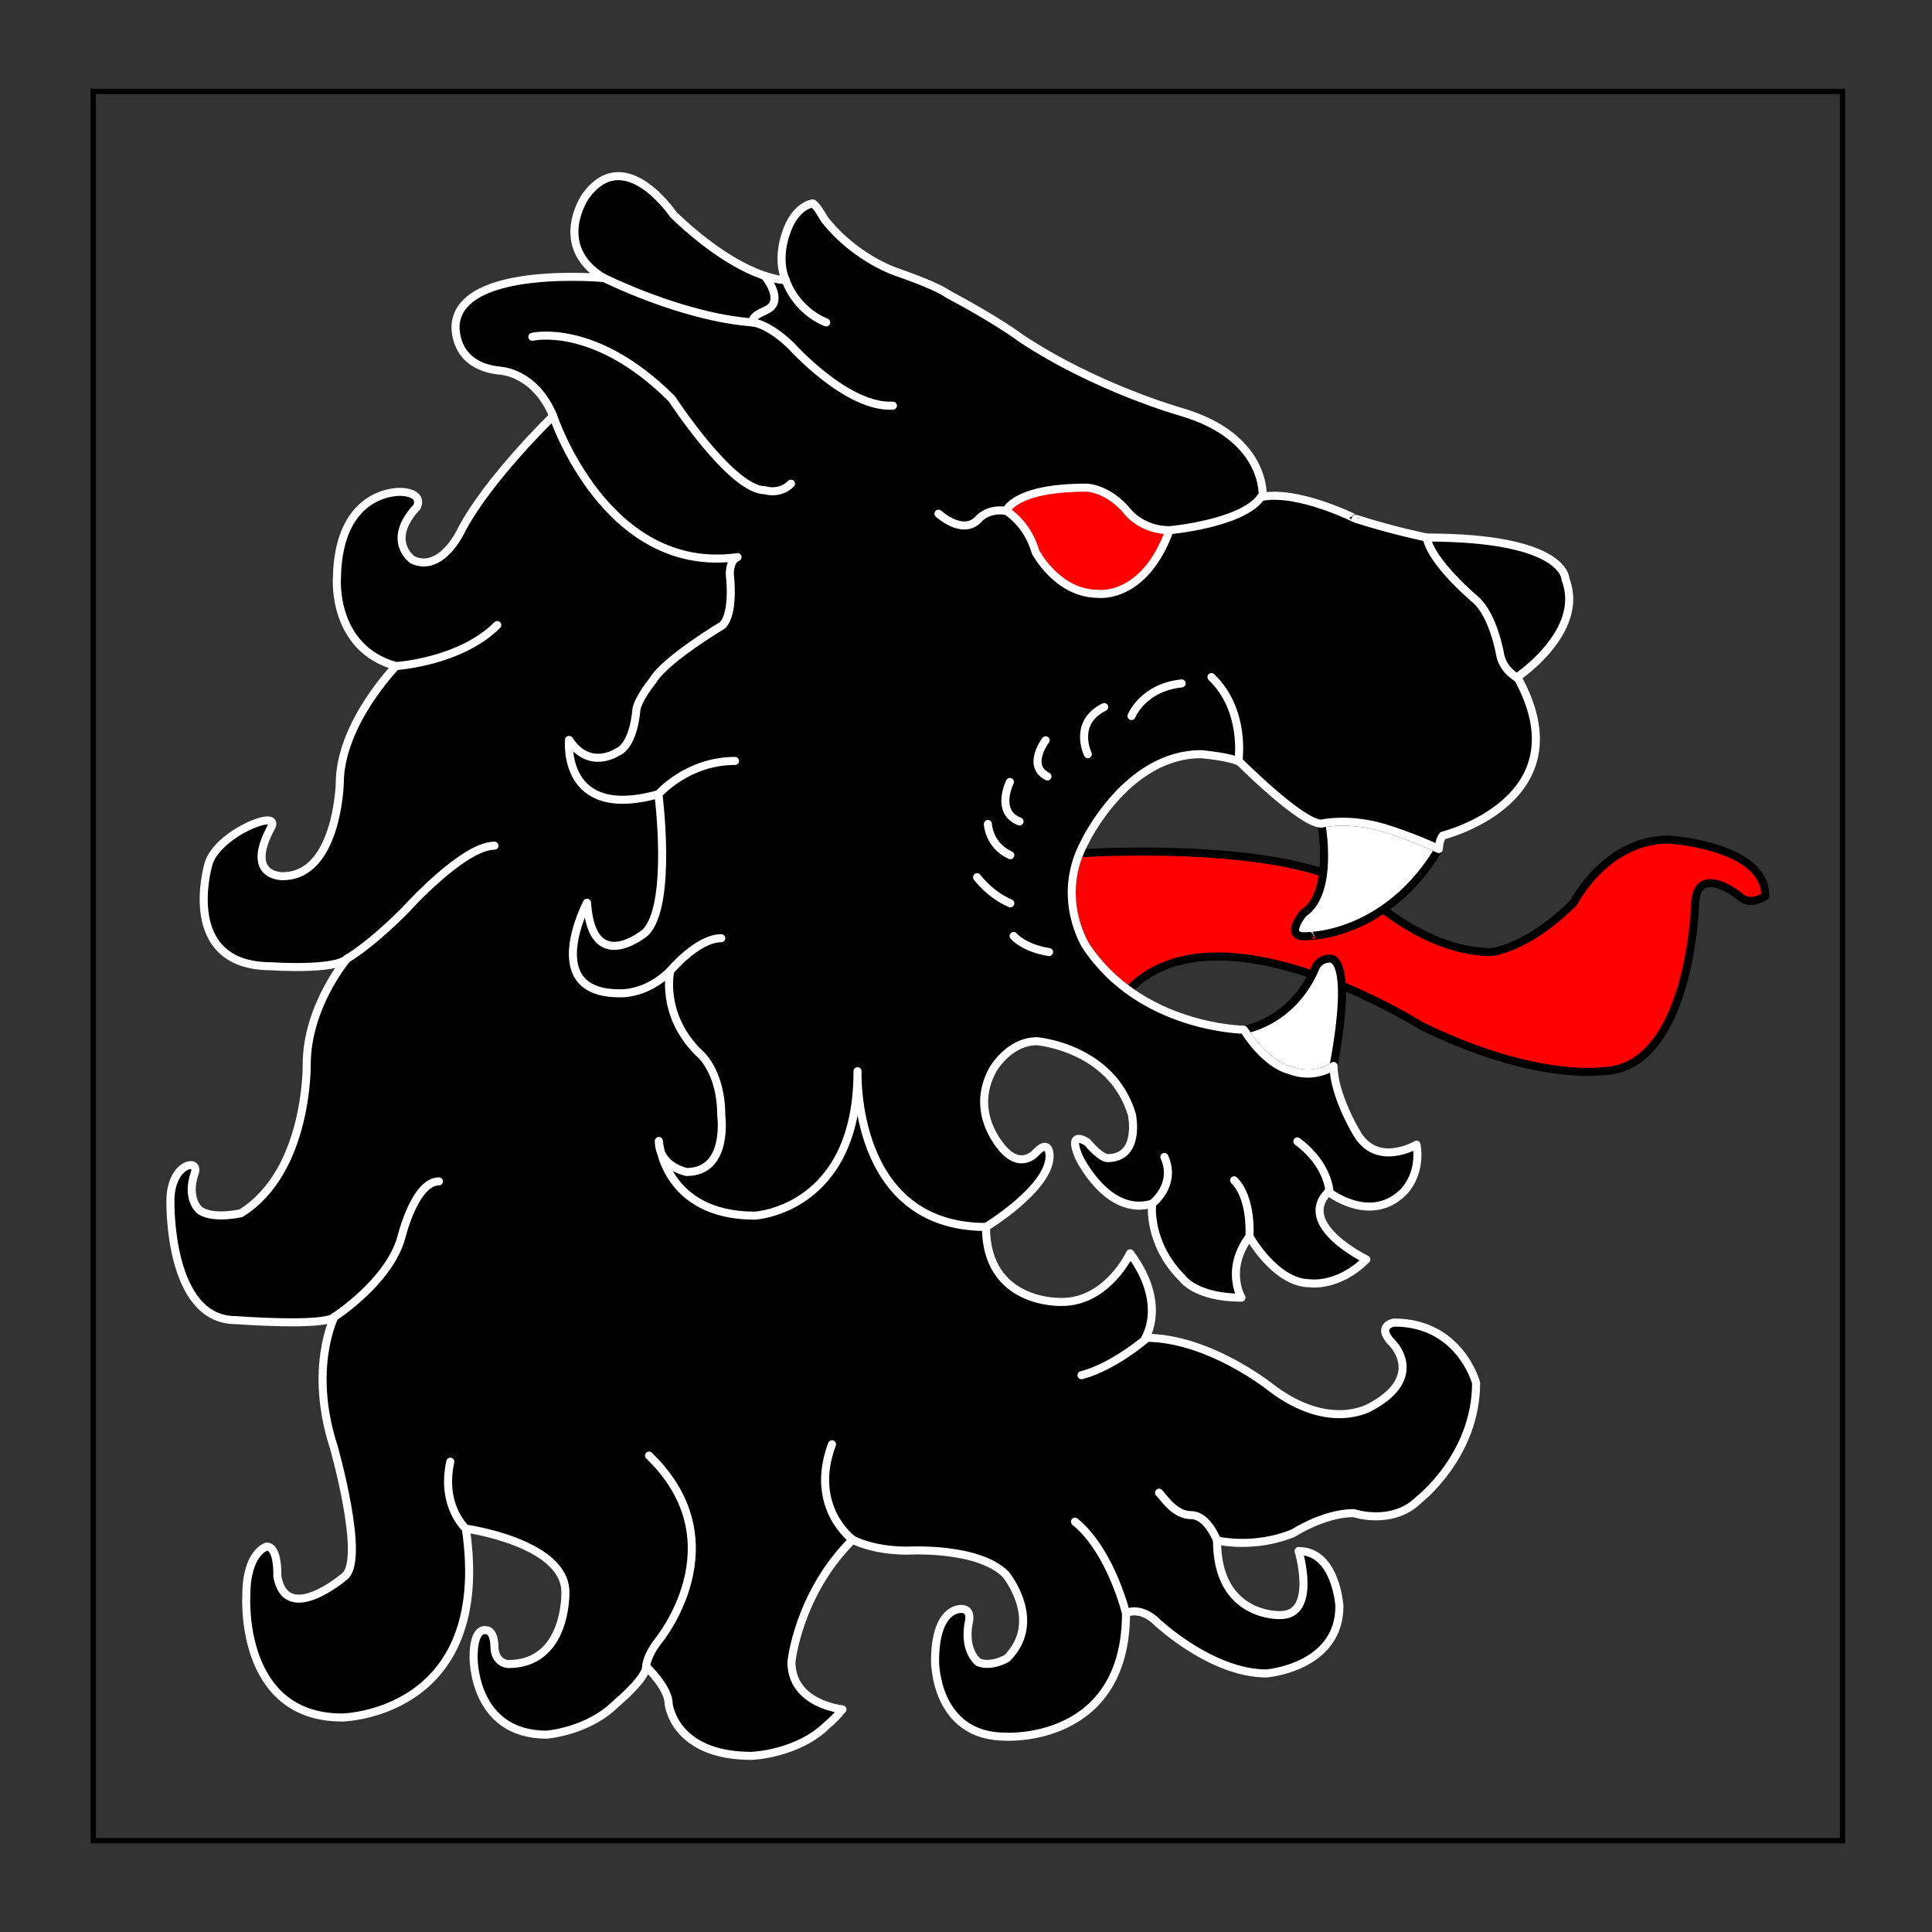<?xml version="1.0" encoding="utf-8"?>
<!-- Generator: Adobe Illustrator 15.0.0, SVG Export Plug-In . SVG Version: 6.00 Build 0)  -->
<!DOCTYPE svg PUBLIC "-//W3C//DTD SVG 1.1//EN" "http://www.w3.org/Graphics/SVG/1.1/DTD/svg11.dtd">
<svg version="1.1" xmlns="http://www.w3.org/2000/svg" xmlns:xlink="http://www.w3.org/1999/xlink" x="0px" y="0px" width="360px"
	 height="360px" viewBox="0 0 360 360" enable-background="new 0 0 360 360" xml:space="preserve">
<rect x="0" y="0" width="360" height="360" fill="#333333" stroke="none"/>
<g id="Field_2_">
	<g id="Alignment" display="none">
		<line display="inline" fill="none" stroke="#000000" stroke-miterlimit="10" x1="180.351" y1="6.36" x2="180.351" y2="353.64"/>
		<line display="inline" fill="none" stroke="#000000" stroke-miterlimit="10" x1="7.08" y1="180" x2="352.92" y2="180"/>
		<line display="inline" fill="none" stroke="#000000" stroke-miterlimit="10" x1="10.441" y1="10.09" x2="349.832" y2="349.481"/>
		<line display="inline" fill="none" stroke="#000000" stroke-miterlimit="10" x1="11.029" y1="349.323" x2="350.266" y2="10.086"/>
	</g>
	<g id="Field">
		<path d="M342.828,17.524v324.953H17.875V17.524H342.828 M343.828,16.524h-1H17.875h-1v1v324.953v1h1h324.953h1v-1V17.524V16.524
			L343.828,16.524z"/>
	</g>
</g>
<g id="Layer_4">
	<g>
		
			<path fill="#FF0000" stroke="#000000" stroke-width="1.5" stroke-linecap="round" stroke-linejoin="round" stroke-miterlimit="10" d="
			M201.146,158.997c-3.836,9.464,1.216,17.289,1.216,17.289c2.288,3.451,5.027,6.138,7.902,8.23l-0.003-0.004
			c16.65-17.334,54.596,6.656,54.596,6.656c20.983,10.264,33.414,8.439,33.414,8.439c16.536,0,17.563-30.563,17.563-30.563
			c0-8.667,8.211-2.119,8.211-2.119c2.134,2.134,4.903,0,4.903,0c0-9.417-18.019-10.483-18.019-10.483
			c-11.746,0-17.676,11.724-17.676,11.724c-8.686,8.684-15.396,9.241-15.396,9.241c-11.859,0-22.352-9.846-22.352-9.846
			C244.044,156.1,201.146,159,201.146,159V158.997z"/>
		<g>
			
				<path fill="#FFFFFF" stroke="#000000" stroke-width="1.5" stroke-linecap="round" stroke-linejoin="round" stroke-miterlimit="10" d="
				M268.107,158.209c-4.732-2.281-10.207-3.934-10.207-3.934c-6.671-1.996-11.689-0.798-11.689-0.798s2.452,12.943-3.364,16.707
				c0,0-4.105,4.904,1.141,4.219C243.987,174.403,258.356,174.403,268.107,158.209z"/>
			
				<path fill="#FFFFFF" stroke="#000000" stroke-width="1.5" stroke-linecap="round" stroke-linejoin="round" stroke-miterlimit="10" d="
				M248.492,198.637c0,0-3.592,2.623-8.268,0.741c0,0-4.115-0.717-8.448-7.503c0,0,9.132-1.285,13.466-11.831
				c0,0,0.761-1.422,2.49-1.422C247.732,178.623,252.426,177.407,248.492,198.637z"/>
		</g>
		<path stroke="#FFFFFF" stroke-width="1.5" stroke-linecap="round" stroke-linejoin="round" stroke-miterlimit="10" d="
			M235.283,92.56c0,0,0.911-11.099-15.206-15.813c0,0-15.814-4.41-29.879-13.761c0,0-4.181-3.193-13.608-8.211
			c0,0-1.52-1.292-9.123-3.954c0,0-7.832-2.356-13.837-9.959c0,0-1.521-2.737-2.205-2.965c0,0-3.346,0.38-5.018,5.702
			c0,0-1.749,4.637,0,8.591c0,0-7.83,0.304-20.907-12.165c0,0-9.124-13.609-16.422-3.421c0,0-6.387,9.275,3.421,15.206
			c0,0-26.458-2.433-27.598,8.591c0,0-0.837,7.755,8.287,8.667c0,0,6.463,0.229,9.884,8.439c0,0-12.165,11.784-17.106,21.287
			c0,0-3.649,7.983-9.047,5.55c0,0-5.17-3.498,0.76-9.884c0,0,1.45-2.508-2.848-2.813c0,0-11.825-0.76-12.053,16.194
			c0,0-0.913,13,11.024,16.27c0,0-10.492,10.72-10.492,21.896c0,0-0.456,17.258-10.644,17.258c0,0-7.17,0.183-2.129-9.123
			c1.977-3.649-10.187,1.216-11.708,6.918c0,0-5.626,18.985,11.708,18.985c0,0,11.898,0.822,14.141-1.422
			c0,0-7.526,8.82-7.526,19.767c0,0,0.305,19.844-12.24,27.674c0,0-5.171,1.217-7.68-0.531c0,0-2.661-2.053-0.913-7.071
			c0.837-2.66-4.605-1.672-4.562,5.398c0,0-0.457,22.124,12.164,22.124c0,0,16.537,1.255,18.399-0.608c0,0-4.866,9.58-0.152,24.177
			c0,0,6.006,20.983,2.053,24.177c0,0-10.872,9.352-12.544,0c0,0,0.227-5.55-1.977-5.55c0,0-3.801,0.988-3.801,9.124
			c0,0-1.445,22.732,17.866,22.732c0,0,28.13-0.456,23.037-35.202c0,0,18.55,2.585,18.55,11.86c0,0,0.381,13.382-10.643,13.382
			c0,0-2.586-0.076-2.586-3.422c0,0,0-2.889-1.596-2.889c0,0-2.281-0.685-2.281,5.018c0,0-0.228,14.446,13.609,14.446
			c0,0,7.717-0.571,12.925-5.779c0,0,5.626-4.638,5.626-6.918c0,0,4.181,3.953,4.181,6.918c0,0,0.913,9.732,15.434,9.732
			c0,0,8.63-0.266,14.218-5.854c0,0,1.217-0.913,2.737-2.813c0,0-9.503-0.911-9.503-8.818c0,0,1.216-12.62,11.404-22.809
			c0,0,3.574,2.053,10.188,2.053c0,0,13.113-0.798,18.322,4.41c0,0,7.185,8.705,0.228,15.661c0,0-2.813,1.673-5.245,0.761
			c0,0-2.813-1.901-1.901-7.224c0,0,0.835-2.736-1.292-2.736c0,0-4.942-0.532-4.942,9.731c0,0-0.076,14.065,13.153,14.065
			c0,0,22.429,1.368,22.429-23.036c0,0,2.661-1.444,5.93,1.824c0,0,10.035,9.428,20.223,9.428c0,0,13.609-1.064,13.609-12.545
			c0,0-0.609-10.264-7.604-10.264c0,0,3.573,11.936-3.421,11.936c0,0-11.783,0.532-11.783-13.912c0,0,6.841,1.672,14.217-1.369
			c0,0,5.703-3.725,11.252-3.725c0,0,7.223,2.433,12.165-2.509c0,0,10.643-8.211,10.643-21.744c0,0-2.965-11.253-15.281-11.253
			c0,0-3.648,0.533-0.151,4.03c0,0,5.93,6.158-4.105,11.632c0,0-7.604,4.866-18.627-3.497c0,0-11.538-9.333-23.455-9.333
			c0,0,4.105-6.387-2.852-15.738c0,0-4.22,9.066-12.716,9.066c0,0-14.141,0.627-14.141-13.97c0,0,11.86-7.185,11.86-13.229
			c0,0,0.057-3.251-2.396-0.799c0,0-2.537,3.278-5.93-0.114c0,0-6.957-6.729-2.224-15.225c0,0,2.965-5.245,8.211-5.245
			c0,0,13.913,1.14,17.677,13.685c0,0,1.71,8.097-4.563,8.097c0,0-1.14,0.114-3.763-2.965c0,0-3.764-2.565-1.597,2.68
			c0,0,5.303,11.29,13.685,8.781c0,0-0.94,7.327,5.646,13.913c0,0,2.509,3.593,11.005,3.593c0,0-3.137-5.189,1.482-11.404
			c0,0,4.847,8.724,11.29,8.724c0,0,5.246,0.799,10.492-4.447c0,0-13.258-6.415-7.071-12.602c0,0,7.642,6.044,13.8,0.229
			c0,0,3.592-3.137,2.623-9.01c0,0-7.584,4.562-11.348-2.509c0,0-4.105-6.899-4.105-12.146c0,0-3.592,2.623-8.268,0.741
			c0,0-4.115-0.717-8.448-7.503c0,0-19.207-0.194-29.414-15.59c0,0-5.816-9.009-0.228-19.387c0,0,7.754-16.365,21.667-16.365
			c0,0,6.045,0.513,7.356,1.597c0,0,11.347,11.347,15.053,11.347c0,0,5.019-1.198,11.689,0.798c0,0,5.475,1.653,10.207,3.934
			c0,0,0-1.596,0.741-2.509c0,0,26.647-6.577,13.875-29.537c0,0,12.773-8.515,8.972-18.247c0,0,0.151-7.755-25.85-7.755
			c0,0-6.083-1.217-13.229-3.498C252.616,96.665,242.049,91.343,235.283,92.56z"/>
		<g>
			
				<path fill="none" stroke="#FFFFFF" stroke-width="1.5" stroke-linecap="round" stroke-linejoin="round" stroke-miterlimit="10" d="
				M99.193,62.757c0,0,11.632-2.813,26.001,11.556c0,0,11.1,17.03,17.334,17.03c0,0,2.737,0.912,4.866-1.216"/>
			
				<path fill="none" stroke="#FFFFFF" stroke-width="1.5" stroke-linecap="round" stroke-linejoin="round" stroke-miterlimit="10" d="
				M112.227,51.638c0,0,14.562,7.413,27.983,8.439c0,0,2.794,0.114,7.185,4.333c0,0,10.435,11.689,18.988,11.176"/>
			
				<path fill="none" stroke="#FFFFFF" stroke-width="1.5" stroke-linecap="round" stroke-linejoin="round" stroke-miterlimit="10" d="
				M142.661,51.638c0,0,2.965,3.649,0.969,5.588c-0.969,0.941-3.421,1.197-3.421,2.851"/>
			
				<path fill="none" stroke="#FFFFFF" stroke-width="1.5" stroke-linecap="round" stroke-linejoin="round" stroke-miterlimit="10" d="
				M146.406,52.189c0,0,1.672,5.493,7.545,7.888"/>
			
				<path fill="none" stroke="#FFFFFF" stroke-width="1.5" stroke-linecap="round" stroke-linejoin="round" stroke-miterlimit="10" d="
				M103.071,77.506c0,0,9.807,29.727,34.364,26.306c0,0-1.444,0.304-1.444,3.269c0,0,0.912,7.147-1.369,9.428
				c0,0-10.795,6.462-13,10.339c0,0-2.585,3.118-3.041,5.322c0,0-0.38,6.69-3.573,7.983c0,0-5.169,3.498-8.971-2.281
				c0,0-1.52,15.205,16.65,10.111c0,0,2.661,20.68-2.433,25.774c0,0-9.96,8.362-10.872-5.551c0,0-8.895,16.878,6.007,16.878
				c0,0,4.941,0.38,9.503-4.182c0,0-1.901,8.06,5.246,15.206c0,0,4.258,3.192,4.258,11.783c0,0,1.445,10.492-6.462,10.492
				c0,0-5.17-0.988-5.17-5.777c0,0,0.913,13.912,17.866,13.912c0,0,19.159-0.988,19.159-26.913c0,0-1.141,29.023,23.929,29.023"/>
			
				<path fill="none" stroke="#FFFFFF" stroke-width="1.5" stroke-linecap="round" stroke-linejoin="round" stroke-miterlimit="10" d="
				M122.686,147.984c0,0,5.378-6.196,14.273-6.196"/>
			
				<path fill="none" stroke="#FFFFFF" stroke-width="1.5" stroke-linecap="round" stroke-linejoin="round" stroke-miterlimit="10" d="
				M124.891,180.904c0,0,5.056-6.082,9.503-6.082"/>
			
				<path fill="none" stroke="#FFFFFF" stroke-width="1.5" stroke-linecap="round" stroke-linejoin="round" stroke-miterlimit="10" d="
				M73.8,124.111c0,0,11.955-0.741,18.854-7.64"/>
			
				<path fill="none" stroke="#FFFFFF" stroke-width="1.5" stroke-linecap="round" stroke-linejoin="round" stroke-miterlimit="10" d="
				M64.676,178.623c0,0,3.943-2.138,10.814-9.009c0,0,10.777-12.031,16.65-12.031"/>
			
				<path fill="none" stroke="#FFFFFF" stroke-width="1.5" stroke-linecap="round" stroke-linejoin="round" stroke-miterlimit="10" d="
				M62.319,245.375c0,0,10.188-6.538,12.469-14.825c0,0,2.509-10.416,6.995-10.416"/>
			
				<path fill="none" stroke="#FFFFFF" stroke-width="1.5" stroke-linecap="round" stroke-linejoin="round" stroke-miterlimit="10" d="
				M86.8,284.833c0,0-4.713-4.181-2.889-12.469"/>
			
				<path fill="none" stroke="#FFFFFF" stroke-width="1.5" stroke-linecap="round" stroke-linejoin="round" stroke-miterlimit="10" d="
				M120.404,310.532c0,0,0-1.845,2.243-4.753c0,0,15.167-18.246-1.71-34.554"/>
			
				<path fill="none" stroke="#FFFFFF" stroke-width="1.5" stroke-linecap="round" stroke-linejoin="round" stroke-miterlimit="10" d="
				M158.875,286.887c0,0-8.23-6.026-3.84-17.772"/>
			
				<path fill="none" stroke="#FFFFFF" stroke-width="1.5" stroke-linecap="round" stroke-linejoin="round" stroke-miterlimit="10" d="
				M209.814,300.573c0.178,0.826-2.548-11.329-9.505-17.031"/>
			
				<path fill="none" stroke="#FFFFFF" stroke-width="1.5" stroke-linecap="round" stroke-linejoin="round" stroke-miterlimit="10" d="
				M226.768,287.04c0,0-1.75-4.715-4.829-4.715s-5.131-3.345-5.968-4.182"/>
			
				<path fill="none" stroke="#FFFFFF" stroke-width="1.5" stroke-linecap="round" stroke-linejoin="round" stroke-miterlimit="10" d="
				M213.766,249.276c0,0-6.121,5.375-12.241,6.972"/>
			
				<path fill="none" stroke="#FFFFFF" stroke-width="1.5" stroke-linecap="round" stroke-linejoin="round" stroke-miterlimit="10" d="
				M214.678,224.296c0,0,4.64-3.478,2.282-8.724"/>
			
				<path fill="none" stroke="#FFFFFF" stroke-width="1.5" stroke-linecap="round" stroke-linejoin="round" stroke-miterlimit="10" d="
				M232.811,230.398c0,0,0.547-7.065-2.851-10.464"/>
			
				<path fill="none" stroke="#FFFFFF" stroke-width="1.5" stroke-linecap="round" stroke-linejoin="round" stroke-miterlimit="10" d="
				M247.732,222.228c0,0,0-5.059-5.987-9.545"/>
			
				<path fill="none" stroke="#FFFFFF" stroke-width="1.5" stroke-linecap="round" stroke-linejoin="round" stroke-miterlimit="10" d="
				M230.76,141.75c0.001-0.061,1.442-9.352-5.02-15.586"/>
			
				<path fill="none" stroke="#FFFFFF" stroke-width="1.5" stroke-linecap="round" stroke-linejoin="round" stroke-miterlimit="10" d="
				M210.839,133.425c0,0,2.091-5.323,9.352-6.083"/>
			
				<path fill="none" stroke="#FFFFFF" stroke-width="1.5" stroke-linecap="round" stroke-linejoin="round" stroke-miterlimit="10" d="
				M202.704,140.533c0,0-2.889-5.854,3.041-8.781"/>
			
				<path fill="none" stroke="#FFFFFF" stroke-width="1.5" stroke-linecap="round" stroke-linejoin="round" stroke-miterlimit="10" d="
				M194.835,137.949c0,0-3.611,4.752,0.342,6.729"/>
			
				<path fill="none" stroke="#FFFFFF" stroke-width="1.5" stroke-linecap="round" stroke-linejoin="round" stroke-miterlimit="10" d="
				M188.182,145.704c0,0-2.812,5.568,1.788,7.364"/>
			
				<path fill="none" stroke="#FFFFFF" stroke-width="1.5" stroke-linecap="round" stroke-linejoin="round" stroke-miterlimit="10" d="
				M184.077,153.534c0,0,0.115,3.954,4.183,5.816"/>
			
				<path fill="none" stroke="#FFFFFF" stroke-width="1.5" stroke-linecap="round" stroke-linejoin="round" stroke-miterlimit="10" d="
				M182.063,163.456c0,0,2.357,3.232,6.196,4.866"/>
			
				<path fill="none" stroke="#FFFFFF" stroke-width="1.5" stroke-linecap="round" stroke-linejoin="round" stroke-miterlimit="10" d="
				M188.867,174.403c0,0,1.824,2.244,6.614,3.003"/>
			
				<path fill="none" stroke="#FFFFFF" stroke-width="1.5" stroke-linecap="round" stroke-linejoin="round" stroke-miterlimit="10" d="
				M282.841,126.379c0,0-2.646-1.356-3.273-4.207c0,0-1.197-7.413-4.618-10.435c0,0-8.269-6.899-9.104-11.575"/>
		</g>
		
			<path fill="#FF0000" stroke="#FFFFFF" stroke-width="1.5" stroke-linecap="round" stroke-linejoin="round" stroke-miterlimit="10" d="
			M174.878,95.715c0,0,4.407,4.064,7.328,1.143c0,0,1.699-2.231,5.292-1.661c0,0,1.407-4.329,14.922-4.329c0,0,4.105,0,7.868,4.676
			c0,0,2.623,3.25,7.641,3.25c0,0,13.686-1.197,17.106-6.272c-3.421,5.075-17.106,6.272-17.106,6.272
			c-4.732,13.001-13.285,11.86-13.285,11.86c-7.641,0-11.689-7.812-11.689-7.812c-1.54-5.417-5.456-7.646-5.456-7.646
			c-3.593-0.57-5.292,1.661-5.292,1.661C179.285,99.779,174.878,95.715,174.878,95.715z"/>
	</g>
</g>
</svg>
